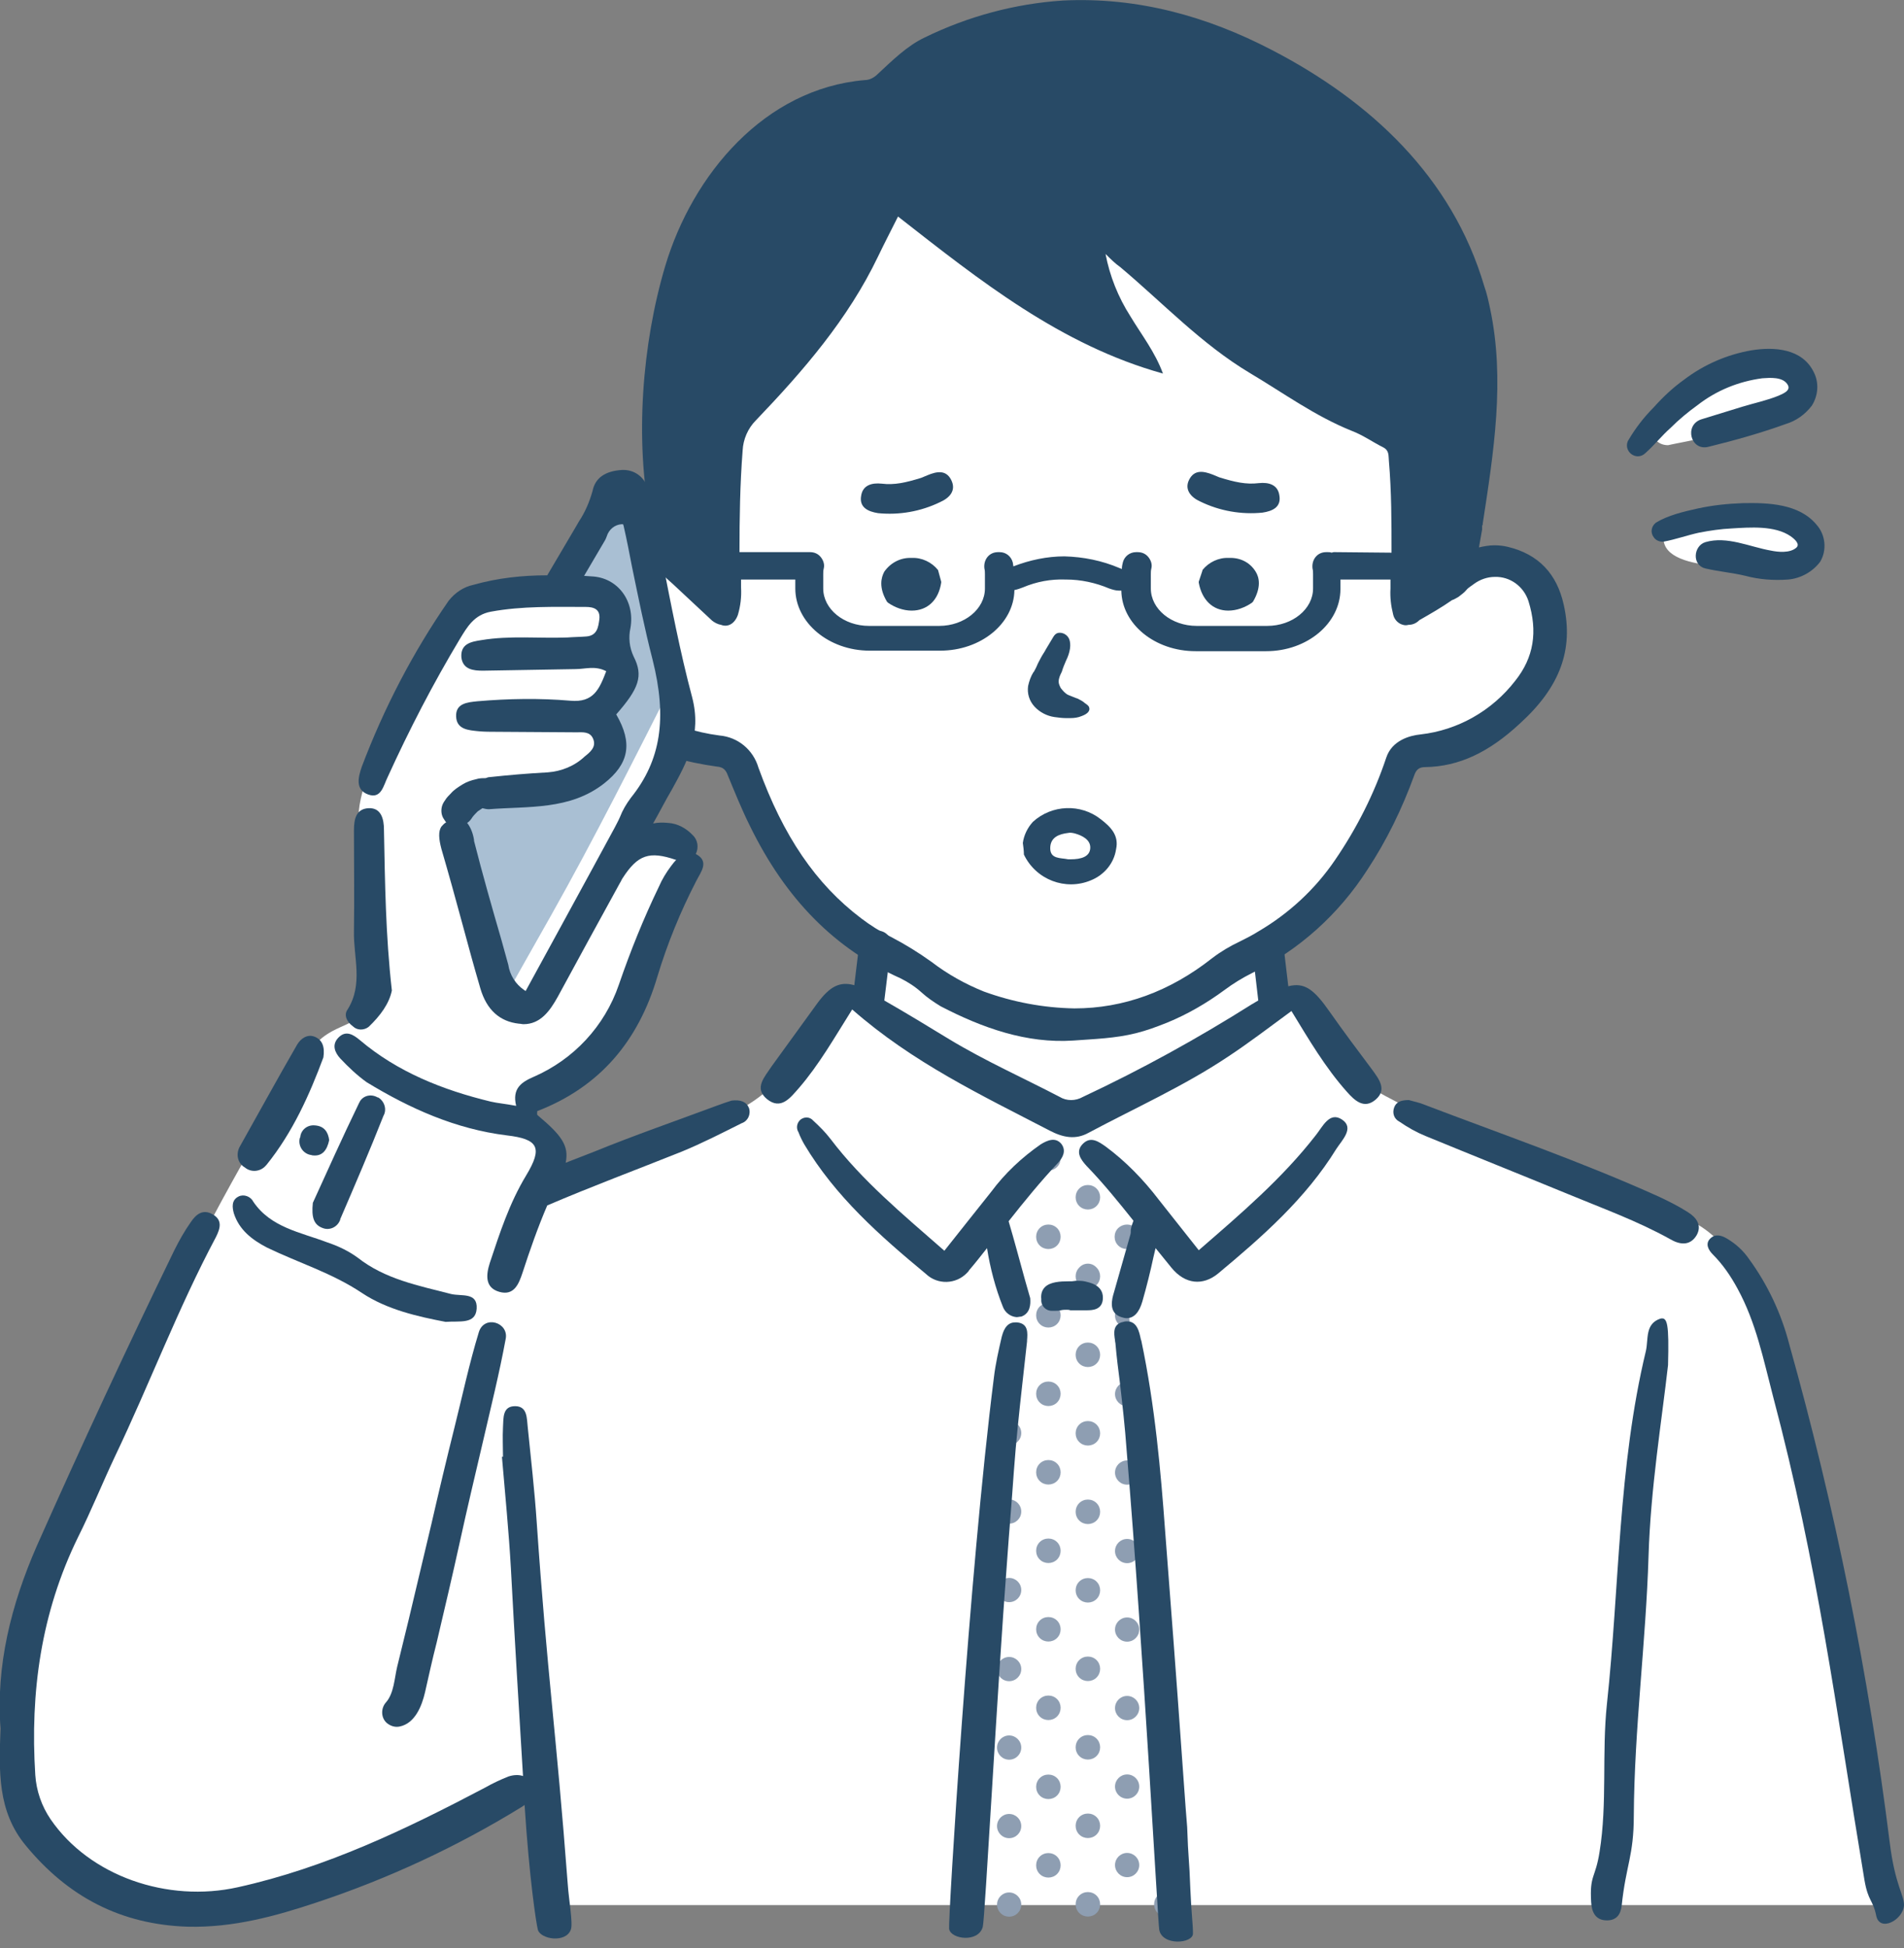 <?xml version="1.0" encoding="UTF-8"?> <svg xmlns="http://www.w3.org/2000/svg" xmlns:xlink="http://www.w3.org/1999/xlink" id="レイヤー_1" x="0px" y="0px" viewBox="0 0 361.5 369.8" style="enable-background:new 0 0 361.5 369.8;" xml:space="preserve"><rect x="0" y="0" width="361.5" height="369.8" fill="#808080" stroke="none"/><style type="text/css"> .st0{fill:#FFFFFF;} .st1{clip-path:url(#SVGID_00000041267403606026205770000015776095184960837284_);} .st2{fill:none;} .st3{fill:#8E9EB2;} .st4{fill:#A9BFD3;} .st5{fill:#284A66;}</style><g id="レイヤー_2_00000087392010950346200990000002815589585221884325_"> <g id="レイヤー_1-2"> <g> <path id="白" class="st0" d="M358.5,361.7c-7.6-46.4-8.3-74.8-26.8-119c-2.6-3.4-5.8-10.9-16.7-13c-20.8-6.3-44.8-17.3-57-24.5 l-12.3-16.8l-4.4,3.1c0.2-0.1-2.1-12-2.1-12c9.5,1.3,22.8-23.8,26-30.6c2.4-5.1,0.6-5.3,5.9-6.4c13.6-1.5,25.6-14.4,21.5-28.3 c-2-5.3,0-6-5.8-6.7s-5-1.4-9.6,1.2s-10.3,5.4-10.3,5.4l0.4-34.3L205,40l-4,5.8l9.5,15.8L173.2,37l-6.6,0.7 c0,0.7-15.2,22.8-21,30s-9.9,9.5-10.6,15.7c-0.5,8.9,5.2,24.8-9,19.2c-2.6,0-4.7-7.8-5.5-7.8c-6.6,0.2-11.1,10.8-13.3,14.4 c-0.5,7.1-15.4,1.6-18.1,5c-4.9,7-22,30.8-21,42.1c0,14.6,3.9,26.2,0,36.3c-0.6,2.1-6,2.2-8.8,6.4C38.4,230.6,19,273.2,4.6,310.1 c-8.4,34.6,2.6,53.1,41,51c14.4-1.4,45.9-17.6,56.5-21.4c0,0,1.2,4.8,3.1,21.9H358.5z M162.7,188.2c-1.1,0.5-2.3,0.3-3.2-0.4 c-5.1,8.5-9.8,17.6-18.4,22.4c-5.6,3.5-11.9,5.2-18.1,7.2c-6.5,2.2-18.3,11.4-19.7-0.7c-11.9-14,12.3-7,19-28.6 c2.6-7,5.2-14,7.6-21.1c1-3.5,2.4-6.3-2.4-6.3c-3.9,0-6.5-5.5-4.9-8.8c2.3-3.6,5-14,10.5-10.2c9.3,1.3,11.3,21.7,20.6,27.9 C157.3,173,172.8,183.2,162.7,188.2z"></path> <g> <defs> <path id="SVGID_1_" d="M199.1,219.3c-0.1,0-10,11.3-10,11.3l4.3,18.2l-1.2,18.1l-8.8,97.8c0,0,12.6,1.6,20.6,1.8 c7.5,0.2,19.5-0.9,19.6-1.4s-4.5-57.4-4.5-57.4s-4.2-48.4-4.5-54.9s-1.5-5.7,0.7-11c1.6-4,2.8-8.1,3.8-12.3l-11.5-11.6 L199.1,219.3z"></path> </defs> <clipPath id="SVGID_00000153677620142369058150000005933065405130500494_"> <use xlink:href="#SVGID_1_" style="overflow:visible;"></use> </clipPath> <g style="clip-path:url(#SVGID_00000153677620142369058150000005933065405130500494_);"> <g> <rect x="216.2" y="207.1" transform="matrix(0.707 -0.707 0.707 0.707 -85.32 218.785)" class="st2" width="10.5" height="10.5"></rect> <path class="st3" d="M223.1,210.7c0.9,0.9,0.9,2.4,0,3.3s-2.4,0.9-3.3,0c-0.9-0.9-0.9-2.4,0-3.3 C220.7,209.8,222.2,209.8,223.1,210.7C223.1,210.7,223.1,210.7,223.1,210.7z"></path> </g> <g> <rect x="223.6" y="214.6" transform="matrix(0.707 -0.707 0.707 0.707 -88.403 226.243)" class="st2" width="10.5" height="10.5"></rect> <circle class="st3" cx="228.9" cy="219.8" r="2.3"></circle> </g> <g> <rect x="201.3" y="207.1" transform="matrix(0.707 -0.707 0.707 0.707 -89.691 208.241)" class="st2" width="10.5" height="10.5"></rect> <path class="st3" d="M208.2,210.7c0.9,0.9,0.9,2.4,0,3.3s-2.4,0.9-3.3,0c-0.9-0.9-0.9-2.4,0-3.3 C205.8,209.8,207.2,209.8,208.2,210.7C208.2,210.7,208.2,210.7,208.2,210.7z"></path> </g> <g> <rect x="208.7" y="214.6" transform="matrix(0.707 -0.707 0.707 0.707 -92.77 215.705)" class="st2" width="10.5" height="10.5"></rect> <circle class="st3" cx="214" cy="219.8" r="2.3"></circle> </g> <g> <rect x="216.2" y="222" transform="matrix(0.707 -0.707 0.707 0.707 -95.865 223.155)" class="st2" width="10.5" height="10.5"></rect> <path class="st3" d="M223.1,225.6c0.9,0.9,0.9,2.4,0,3.3s-2.4,0.9-3.3,0c-0.9-0.9-0.9-2.4,0-3.3 C220.7,224.7,222.2,224.7,223.1,225.6z"></path> </g> <g> <rect x="223.6" y="229.5" transform="matrix(0.707 -0.707 0.707 0.707 -98.948 230.613)" class="st2" width="10.5" height="10.5"></rect> <path class="st3" d="M230.6,233.1c0.9,0.9,0.9,2.4,0,3.3s-2.4,0.9-3.3,0c-0.9-0.9-0.9-2.4,0-3.3 C228.2,232.2,229.6,232.2,230.6,233.1z"></path> </g> <g> <rect x="186.4" y="207.1" transform="matrix(0.707 -0.707 0.707 0.707 -94.05 197.701)" class="st2" width="10.5" height="10.5"></rect> <circle class="st3" cx="191.6" cy="212.4" r="2.3"></circle> </g> <g> <rect x="193.8" y="214.6" transform="matrix(0.707 -0.707 0.707 0.707 -97.141 205.161)" class="st2" width="10.5" height="10.5"></rect> <path class="st3" d="M200.7,218.2c0.9,0.9,0.9,2.4,0,3.3s-2.4,0.9-3.3,0c-0.9-0.9-0.9-2.4,0-3.3 C198.3,217.3,199.8,217.3,200.7,218.2z"></path> </g> <g> <rect x="201.3" y="222" transform="matrix(0.707 -0.707 0.707 0.707 -100.235 212.611)" class="st2" width="10.5" height="10.5"></rect> <path class="st3" d="M208.2,225.6c0.9,0.9,0.9,2.4,0,3.3s-2.4,0.9-3.3,0c-0.9-0.9-0.9-2.4,0-3.3 C205.8,224.7,207.3,224.7,208.2,225.6z"></path> </g> <g> <rect x="208.7" y="229.5" transform="matrix(0.707 -0.707 0.707 0.707 -103.318 220.068)" class="st2" width="10.5" height="10.5"></rect> <path class="st3" d="M215.6,233.1c0.9,0.9,0.9,2.4,0,3.3s-2.4,0.9-3.3,0c-0.9-0.9-0.9-2.4,0-3.3 C213.3,232.2,214.7,232.2,215.6,233.1z"></path> </g> <g> <rect x="216.2" y="236.9" transform="matrix(0.707 -0.707 0.707 0.707 -106.409 227.525)" class="st2" width="10.5" height="10.5"></rect> <path class="st3" d="M223.1,240.6c0.9,0.9,0.9,2.4,0,3.3s-2.4,0.9-3.3,0c-0.9-0.9-0.9-2.4,0-3.3 C220.7,239.6,222.2,239.6,223.1,240.6z"></path> </g> <g> <rect x="223.6" y="244.4" transform="matrix(0.707 -0.707 0.707 0.707 -109.492 234.982)" class="st2" width="10.5" height="10.5"></rect> <circle class="st3" cx="228.9" cy="249.7" r="2.3"></circle> </g> <g> <rect x="178.9" y="214.6" transform="matrix(0.707 -0.707 0.707 0.707 -101.51 194.617)" class="st2" width="10.5" height="10.5"></rect> <circle class="st3" cx="184.2" cy="219.8" r="2.3"></circle> </g> <g> <rect x="186.3" y="222" transform="matrix(0.707 -0.707 0.707 0.707 -104.598 202.064)" class="st2" width="10.5" height="10.5"></rect> <circle class="st3" cx="191.6" cy="227.3" r="2.3"></circle> </g> <g> <rect x="193.8" y="229.5" transform="matrix(0.707 -0.707 0.707 0.707 -107.678 209.528)" class="st2" width="10.5" height="10.5"></rect> <path class="st3" d="M200.7,233.1c0.9,0.9,0.9,2.4,0,3.3s-2.4,0.9-3.3,0c-0.9-0.9-0.9-2.4,0-3.3 C198.3,232.2,199.8,232.2,200.7,233.1z"></path> </g> <g> <rect x="201.3" y="236.9" transform="matrix(0.707 -0.707 0.707 0.707 -110.772 216.978)" class="st2" width="10.5" height="10.5"></rect> <path class="st3" d="M208.2,240.6c0.9,0.9,0.9,2.4,0,3.3s-2.4,0.9-3.3,0c-0.9-0.9-0.9-2.4,0-3.3 C205.8,239.6,207.3,239.6,208.2,240.6z"></path> </g> <g> <rect x="208.7" y="244.4" transform="matrix(0.707 -0.707 0.707 0.707 -113.855 224.435)" class="st2" width="10.5" height="10.5"></rect> <circle class="st3" cx="214" cy="249.7" r="2.3"></circle> </g> <g> <rect x="216.2" y="251.8" transform="matrix(0.707 -0.707 0.707 0.707 -116.949 231.885)" class="st2" width="10.5" height="10.5"></rect> <path class="st3" d="M223.1,255.5c0.9,0.9,0.9,2.4,0,3.3s-2.4,0.9-3.3,0c-0.9-0.9-0.9-2.4,0-3.3 C220.7,254.6,222.2,254.6,223.1,255.5z"></path> </g> <g> <rect x="223.6" y="259.3" transform="matrix(0.707 -0.707 0.707 0.707 -120.029 239.35)" class="st2" width="10.5" height="10.5"></rect> <circle class="st3" cx="228.9" cy="264.6" r="2.3"></circle> </g> <g> <rect x="171.4" y="222" transform="matrix(0.707 -0.707 0.707 0.707 -108.965 191.527)" class="st2" width="10.5" height="10.5"></rect> <circle class="st3" cx="176.7" cy="227.3" r="2.3"></circle> </g> <g> <rect x="178.9" y="229.5" transform="matrix(0.707 -0.707 0.707 0.707 -112.048 198.984)" class="st2" width="10.5" height="10.5"></rect> <path class="st3" d="M185.8,233.1c0.9,0.9,0.9,2.4,0,3.3s-2.4,0.9-3.3,0c-0.9-0.9-0.9-2.4,0-3.3 C183.4,232.2,184.9,232.2,185.8,233.1z"></path> </g> <g> <rect x="186.3" y="236.9" transform="matrix(0.707 -0.707 0.707 0.707 -115.142 206.434)" class="st2" width="10.5" height="10.5"></rect> <circle class="st3" cx="191.6" cy="242.2" r="2.3"></circle> </g> <g> <rect x="193.8" y="244.4" transform="matrix(0.707 -0.707 0.707 0.707 -118.225 213.891)" class="st2" width="10.5" height="10.5"></rect> <path class="st3" d="M200.7,248c0.9,0.9,0.9,2.4,0,3.3s-2.4,0.9-3.3,0c-0.9-0.9-0.9-2.4,0-3.3 C198.3,247.1,199.8,247.1,200.7,248z"></path> </g> <g> <rect x="201.3" y="251.8" transform="matrix(0.707 -0.707 0.707 0.707 -121.316 221.348)" class="st2" width="10.5" height="10.5"></rect> <path class="st3" d="M208.2,255.5c0.9,0.9,0.9,2.4,0,3.3s-2.4,0.9-3.3,0c-0.9-0.9-0.9-2.4,0-3.3 C205.8,254.6,207.3,254.6,208.2,255.5z"></path> </g> <g> <rect x="208.7" y="259.3" transform="matrix(0.707 -0.707 0.707 0.707 -124.399 228.805)" class="st2" width="10.5" height="10.5"></rect> <circle class="st3" cx="214" cy="264.6" r="2.3"></circle> </g> <g> <rect x="216.2" y="266.8" transform="matrix(0.707 -0.707 0.707 0.707 -127.493 236.255)" class="st2" width="10.5" height="10.5"></rect> <path class="st3" d="M223.1,270.4c0.9,0.9,0.9,2.4,0,3.3s-2.4,0.9-3.3,0c-0.9-0.9-0.9-2.4,0-3.3 C220.7,269.5,222.2,269.5,223.1,270.4z"></path> </g> <g> <rect x="223.6" y="274.2" transform="matrix(0.707 -0.707 0.707 0.707 -130.576 243.713)" class="st2" width="10.5" height="10.5"></rect> <circle class="st3" cx="228.9" cy="279.5" r="2.3"></circle> </g> <g> <rect x="171.4" y="236.9" transform="matrix(0.707 -0.707 0.707 0.707 -119.512 195.89)" class="st2" width="10.5" height="10.5"></rect> <circle class="st3" cx="176.7" cy="242.2" r="2.3"></circle> </g> <g> <rect x="178.9" y="244.4" transform="matrix(0.707 -0.707 0.707 0.707 -122.592 203.354)" class="st2" width="10.5" height="10.5"></rect> <circle class="st3" cx="184.2" cy="249.7" r="2.3"></circle> </g> <g> <rect x="186.4" y="251.8" transform="matrix(0.707 -0.707 0.707 0.707 -125.686 210.804)" class="st2" width="10.5" height="10.5"></rect> <circle class="st3" cx="191.6" cy="257.1" r="2.3"></circle> </g> <g> <rect x="193.8" y="259.3" transform="matrix(0.707 -0.707 0.707 0.707 -128.769 218.261)" class="st2" width="10.5" height="10.5"></rect> <path class="st3" d="M200.7,262.9c0.9,0.9,0.9,2.4,0,3.3s-2.4,0.9-3.3,0c-0.9-0.9-0.9-2.4,0-3.3 C198.3,262,199.8,262,200.7,262.9z"></path> </g> <g> <rect x="201.3" y="266.7" transform="matrix(0.707 -0.707 0.707 0.707 -131.856 225.708)" class="st2" width="10.5" height="10.5"></rect> <path class="st3" d="M208.2,270.4c0.9,0.9,0.9,2.4,0,3.3s-2.4,0.9-3.3,0c-0.9-0.9-0.9-2.4,0-3.3 C205.8,269.5,207.3,269.5,208.2,270.4z"></path> </g> <g> <rect x="208.7" y="274.2" transform="matrix(0.707 -0.707 0.707 0.707 -134.943 233.175)" class="st2" width="10.5" height="10.5"></rect> <circle class="st3" cx="214" cy="279.5" r="2.3"></circle> </g> <g> <rect x="216.2" y="281.7" transform="matrix(0.707 -0.707 0.707 0.707 -138.03 240.622)" class="st2" width="10.5" height="10.5"></rect> <path class="st3" d="M223.1,285.3c0.9,0.9,0.9,2.4,0,3.3s-2.4,0.9-3.3,0c-0.9-0.9-0.9-2.4,0-3.3 C220.7,284.4,222.2,284.4,223.1,285.3z"></path> </g> <g> <rect x="223.6" y="289.1" transform="matrix(0.707 -0.707 0.707 0.707 -141.117 248.075)" class="st2" width="10.5" height="10.5"></rect> <circle class="st3" cx="228.9" cy="294.4" r="2.3"></circle> </g> <g> <rect x="171.4" y="251.8" transform="matrix(0.707 -0.707 0.707 0.707 -130.049 200.257)" class="st2" width="10.5" height="10.5"></rect> <circle class="st3" cx="176.7" cy="257.1" r="2.3"></circle> </g> <g> <rect x="178.9" y="259.3" transform="matrix(0.707 -0.707 0.707 0.707 -133.139 207.717)" class="st2" width="10.5" height="10.5"></rect> <circle class="st3" cx="184.2" cy="264.6" r="2.3"></circle> </g> <g> <rect x="186.4" y="266.8" transform="matrix(0.707 -0.707 0.707 0.707 -136.223 215.171)" class="st2" width="10.5" height="10.5"></rect> <circle class="st3" cx="191.6" cy="272" r="2.3"></circle> </g> <g> <rect x="193.8" y="274.2" transform="matrix(0.707 -0.707 0.707 0.707 -139.313 222.631)" class="st2" width="10.5" height="10.5"></rect> <path class="st3" d="M200.7,277.8c0.9,0.9,0.9,2.4,0,3.3s-2.4,0.9-3.3,0c-0.9-0.9-0.9-2.4,0-3.3 C198.3,276.9,199.8,276.9,200.7,277.8z"></path> </g> <g> <rect x="201.3" y="281.7" transform="matrix(0.707 -0.707 0.707 0.707 -142.4 230.078)" class="st2" width="10.5" height="10.5"></rect> <path class="st3" d="M208.2,285.3c0.9,0.9,0.9,2.4,0,3.3s-2.4,0.9-3.3,0c-0.9-0.9-0.9-2.4,0-3.3 C205.8,284.4,207.3,284.4,208.2,285.3z"></path> </g> <g> <rect x="208.7" y="289.1" transform="matrix(0.707 -0.707 0.707 0.707 -145.487 237.531)" class="st2" width="10.5" height="10.5"></rect> <circle class="st3" cx="214" cy="294.4" r="2.3"></circle> </g> <g> <rect x="216.2" y="296.6" transform="matrix(0.707 -0.707 0.707 0.707 -148.577 244.985)" class="st2" width="10.5" height="10.5"></rect> <path class="st3" d="M223.1,300.2c0.9,0.9,0.9,2.4,0,3.3s-2.4,0.9-3.3,0c-0.9-0.9-0.9-2.4,0-3.3 C220.7,299.3,222.2,299.3,223.1,300.2z"></path> </g> <g> <rect x="223.6" y="304" transform="matrix(0.707 -0.707 0.707 0.707 -151.654 252.442)" class="st2" width="10.5" height="10.5"></rect> <circle class="st3" cx="228.9" cy="309.3" r="2.3"></circle> </g> <g> <rect x="171.4" y="266.8" transform="matrix(0.707 -0.707 0.707 0.707 -140.593 204.627)" class="st2" width="10.5" height="10.5"></rect> <circle class="st3" cx="176.7" cy="272" r="2.3"></circle> </g> <g> <rect x="178.9" y="274.2" transform="matrix(0.707 -0.707 0.707 0.707 -143.683 212.087)" class="st2" width="10.5" height="10.5"></rect> <circle class="st3" cx="184.2" cy="279.5" r="2.3"></circle> </g> <g> <rect x="186.3" y="281.7" transform="matrix(0.707 -0.707 0.707 0.707 -146.77 219.534)" class="st2" width="10.5" height="10.5"></rect> <circle class="st3" cx="191.6" cy="286.9" r="2.3"></circle> </g> <g> <rect x="193.8" y="289.1" transform="matrix(0.707 -0.707 0.707 0.707 -149.847 226.991)" class="st2" width="10.5" height="10.5"></rect> <path class="st3" d="M200.7,292.7c0.9,0.9,0.9,2.4,0,3.3s-2.4,0.9-3.3,0c-0.9-0.9-0.9-2.4,0-3.3 C198.3,291.8,199.8,291.8,200.7,292.7z"></path> </g> <g> <rect x="201.3" y="296.6" transform="matrix(0.707 -0.707 0.707 0.707 -152.944 234.448)" class="st2" width="10.5" height="10.5"></rect> <path class="st3" d="M208.2,300.2c0.9,0.9,0.9,2.4,0,3.3s-2.4,0.9-3.3,0c-0.9-0.9-0.9-2.4,0-3.3 C205.8,299.3,207.3,299.3,208.2,300.2z"></path> </g> <g> <rect x="208.7" y="304" transform="matrix(0.707 -0.707 0.707 0.707 -156.024 241.898)" class="st2" width="10.5" height="10.5"></rect> <circle class="st3" cx="214" cy="309.3" r="2.3"></circle> </g> <g> <rect x="216.2" y="311.5" transform="matrix(0.707 -0.707 0.707 0.707 -159.121 249.355)" class="st2" width="10.5" height="10.5"></rect> <path class="st3" d="M223.1,315.1c0.9,0.9,0.9,2.4,0,3.3s-2.4,0.9-3.3,0c-0.9-0.9-0.9-2.4,0-3.3 C220.7,314.2,222.2,314.2,223.1,315.1z"></path> </g> <g> <rect x="223.6" y="318.9" transform="matrix(0.707 -0.707 0.707 0.707 -162.199 256.812)" class="st2" width="10.5" height="10.5"></rect> <circle class="st3" cx="228.9" cy="324.2" r="2.3"></circle> </g> <g> <rect x="171.4" y="281.7" transform="matrix(0.707 -0.707 0.707 0.707 -151.13 208.994)" class="st2" width="10.5" height="10.5"></rect> <circle class="st3" cx="176.7" cy="286.9" r="2.3"></circle> </g> <g> <rect x="178.9" y="289.1" transform="matrix(0.707 -0.707 0.707 0.707 -154.217 216.447)" class="st2" width="10.5" height="10.5"></rect> <circle class="st3" cx="184.2" cy="294.4" r="2.3"></circle> </g> <g> <rect x="186.3" y="296.6" transform="matrix(0.707 -0.707 0.707 0.707 -157.314 223.904)" class="st2" width="10.5" height="10.5"></rect> <circle class="st3" cx="191.6" cy="301.8" r="2.3"></circle> </g> <g> <rect x="193.8" y="304" transform="matrix(0.707 -0.707 0.707 0.707 -160.394 231.354)" class="st2" width="10.5" height="10.5"></rect> <path class="st3" d="M200.7,307.6c0.9,0.9,0.9,2.4,0,3.3s-2.4,0.9-3.3,0c-0.9-0.9-0.9-2.4,0-3.3 C198.3,306.7,199.8,306.7,200.7,307.6z"></path> </g> <g> <rect x="201.3" y="311.5" transform="matrix(0.707 -0.707 0.707 0.707 -163.489 238.818)" class="st2" width="10.5" height="10.5"></rect> <path class="st3" d="M208.2,315.1c0.9,0.9,0.9,2.4,0,3.3s-2.4,0.9-3.3,0c-0.9-0.9-0.9-2.4,0-3.3 C205.8,314.2,207.3,314.2,208.2,315.1z"></path> </g> <g> <rect x="208.7" y="318.9" transform="matrix(0.707 -0.707 0.707 0.707 -166.569 246.268)" class="st2" width="10.5" height="10.5"></rect> <circle class="st3" cx="214" cy="324.2" r="2.3"></circle> </g> <g> <rect x="216.2" y="326.4" transform="matrix(0.707 -0.707 0.707 0.707 -169.666 253.725)" class="st2" width="10.5" height="10.5"></rect> <path class="st3" d="M223.1,330c0.9,0.9,0.9,2.4,0,3.3s-2.4,0.9-3.3,0c-0.9-0.9-0.9-2.4,0-3.3 C220.7,329.1,222.2,329.1,223.1,330z"></path> </g> <g> <rect x="223.6" y="333.8" transform="matrix(0.707 -0.707 0.707 0.707 -172.746 261.175)" class="st2" width="10.5" height="10.5"></rect> <circle class="st3" cx="228.9" cy="339.1" r="2.3"></circle> </g> <g> <rect x="171.4" y="296.6" transform="matrix(0.707 -0.707 0.707 0.707 -161.677 213.357)" class="st2" width="10.5" height="10.5"></rect> <circle class="st3" cx="176.7" cy="301.8" r="2.3"></circle> </g> <g> <rect x="178.9" y="304" transform="matrix(0.707 -0.707 0.707 0.707 -164.762 220.817)" class="st2" width="10.5" height="10.5"></rect> <circle class="st3" cx="184.2" cy="309.3" r="2.3"></circle> </g> <g> <rect x="186.4" y="311.5" transform="matrix(0.707 -0.707 0.707 0.707 -167.851 228.271)" class="st2" width="10.5" height="10.5"></rect> <circle class="st3" cx="191.6" cy="316.8" r="2.3"></circle> </g> <g> <rect x="193.8" y="318.9" transform="matrix(0.707 -0.707 0.707 0.707 -170.931 235.721)" class="st2" width="10.5" height="10.5"></rect> <path class="st3" d="M200.7,322.5c0.9,0.9,0.9,2.4,0,3.3s-2.4,0.9-3.3,0c-0.9-0.9-0.9-2.4,0-3.3 C198.3,321.6,199.8,321.6,200.7,322.5z"></path> </g> <g> <rect x="201.3" y="326.4" transform="matrix(0.707 -0.707 0.707 0.707 -174.029 243.178)" class="st2" width="10.5" height="10.5"></rect> <path class="st3" d="M208.2,330c0.9,0.9,0.9,2.4,0,3.3s-2.4,0.9-3.3,0c-0.9-0.9-0.9-2.4,0-3.3 C205.8,329.1,207.3,329.1,208.2,330z"></path> </g> <g> <rect x="208.7" y="333.8" transform="matrix(0.707 -0.707 0.707 0.707 -177.113 250.638)" class="st2" width="10.5" height="10.5"></rect> <circle class="st3" cx="214" cy="339.1" r="2.3"></circle> </g> <g> <rect x="216.2" y="341.3" transform="matrix(0.707 -0.707 0.707 0.707 -180.203 258.092)" class="st2" width="10.5" height="10.5"></rect> <path class="st3" d="M223.1,344.9c0.9,0.9,0.9,2.4,0,3.3s-2.4,0.9-3.3,0c-0.9-0.9-0.9-2.4,0-3.3 C220.7,344,222.2,344,223.1,344.9z"></path> </g> <g> <rect x="223.6" y="348.8" transform="matrix(0.707 -0.707 0.707 0.707 -183.29 265.545)" class="st2" width="10.5" height="10.5"></rect> <circle class="st3" cx="228.9" cy="354" r="2.3"></circle> </g> <g> <rect x="171.4" y="311.5" transform="matrix(0.707 -0.707 0.707 0.707 -172.221 217.727)" class="st2" width="10.5" height="10.5"></rect> <circle class="st3" cx="176.7" cy="316.8" r="2.3"></circle> </g> <g> <rect x="178.9" y="318.9" transform="matrix(0.707 -0.707 0.707 0.707 -175.302 225.177)" class="st2" width="10.5" height="10.5"></rect> <circle class="st3" cx="184.2" cy="324.2" r="2.3"></circle> </g> <g> <rect x="186.4" y="326.4" transform="matrix(0.707 -0.707 0.707 0.707 -178.396 232.641)" class="st2" width="10.5" height="10.5"></rect> <circle class="st3" cx="191.6" cy="331.7" r="2.3"></circle> </g> <g> <rect x="193.8" y="333.8" transform="matrix(0.707 -0.707 0.707 0.707 -181.476 240.091)" class="st2" width="10.5" height="10.5"></rect> <path class="st3" d="M200.7,337.5c0.9,0.9,0.9,2.4,0,3.3s-2.4,0.9-3.3,0c-0.9-0.9-0.9-2.4,0-3.3 C198.3,336.6,199.8,336.6,200.7,337.5z"></path> </g> <g> <rect x="201.3" y="341.3" transform="matrix(0.707 -0.707 0.707 0.707 -184.573 247.548)" class="st2" width="10.5" height="10.5"></rect> <path class="st3" d="M208.2,344.9c0.9,0.9,0.9,2.4,0,3.3s-2.4,0.9-3.3,0c-0.9-0.9-0.9-2.4,0-3.3 C205.8,344,207.3,344,208.2,344.9z"></path> </g> <g> <rect x="208.7" y="348.7" transform="matrix(0.707 -0.707 0.707 0.707 -187.653 254.998)" class="st2" width="10.5" height="10.5"></rect> <circle class="st3" cx="214" cy="354" r="2.3"></circle> </g> <g> <rect x="216.2" y="356.2" transform="matrix(0.707 -0.707 0.707 0.707 -190.747 262.462)" class="st2" width="10.5" height="10.5"></rect> <path class="st3" d="M223.1,359.8c0.9,0.9,0.9,2.4,0,3.3s-2.4,0.9-3.3,0c-0.9-0.9-0.9-2.4,0-3.3 C220.7,358.9,222.2,358.9,223.1,359.8z"></path> </g> <g> <rect x="223.6" y="363.7" transform="matrix(0.707 -0.707 0.707 0.707 -193.827 269.913)" class="st2" width="10.5" height="10.5"></rect> <circle class="st3" cx="228.9" cy="368.9" r="2.3"></circle> </g> <g> <rect x="171.4" y="326.4" transform="matrix(0.707 -0.707 0.707 0.707 -182.766 222.097)" class="st2" width="10.5" height="10.5"></rect> <circle class="st3" cx="176.7" cy="331.7" r="2.3"></circle> </g> <g> <rect x="178.9" y="333.8" transform="matrix(0.707 -0.707 0.707 0.707 -185.846 229.547)" class="st2" width="10.5" height="10.5"></rect> <circle class="st3" cx="184.2" cy="339.1" r="2.3"></circle> </g> <g> <rect x="186.4" y="341.3" transform="matrix(0.707 -0.707 0.707 0.707 -188.933 237.008)" class="st2" width="10.5" height="10.5"></rect> <circle class="st3" cx="191.6" cy="346.6" r="2.3"></circle> </g> <g> <rect x="193.8" y="348.7" transform="matrix(0.707 -0.707 0.707 0.707 -192.02 244.461)" class="st2" width="10.5" height="10.5"></rect> <path class="st3" d="M200.7,352.4c0.9,0.9,0.9,2.4,0,3.3s-2.4,0.9-3.3,0c-0.9-0.9-0.9-2.4,0-3.3 C198.3,351.5,199.8,351.5,200.7,352.4z"></path> </g> <g> <rect x="201.3" y="356.2" transform="matrix(0.707 -0.707 0.707 0.707 -195.117 251.918)" class="st2" width="10.5" height="10.5"></rect> <path class="st3" d="M208.2,359.8c0.9,0.9,0.9,2.4,0,3.3s-2.4,0.9-3.3,0c-0.9-0.9-0.9-2.4,0-3.3 C205.8,358.9,207.3,358.9,208.2,359.8z"></path> </g> <g> <rect x="208.7" y="363.7" transform="matrix(0.707 -0.707 0.707 0.707 -198.197 259.368)" class="st2" width="10.5" height="10.5"></rect> <circle class="st3" cx="214" cy="368.9" r="2.3"></circle> </g> <g> <rect x="216.2" y="371.1" transform="matrix(0.707 -0.707 0.707 0.707 -201.294 266.825)" class="st2" width="10.5" height="10.5"></rect> <path class="st3" d="M223.1,374.7c0.9,0.9,0.9,2.4,0,3.3s-2.4,0.9-3.3,0c-0.9-0.9-0.9-2.4,0-3.3 C220.7,373.8,222.2,373.8,223.1,374.7z"></path> </g> <g> <rect x="223.6" y="378.6" transform="matrix(0.707 -0.707 0.707 0.707 -204.371 274.283)" class="st2" width="10.5" height="10.5"></rect> <circle class="st3" cx="228.9" cy="383.8" r="2.3"></circle> </g> <g> <rect x="171.4" y="341.3" transform="matrix(0.707 -0.707 0.707 0.707 -193.303 226.464)" class="st2" width="10.5" height="10.5"></rect> <circle class="st3" cx="176.7" cy="346.6" r="2.3"></circle> </g> <g> <rect x="178.9" y="348.8" transform="matrix(0.707 -0.707 0.707 0.707 -196.39 233.917)" class="st2" width="10.5" height="10.5"></rect> <circle class="st3" cx="184.2" cy="354" r="2.3"></circle> </g> <g> <rect x="186.4" y="356.2" transform="matrix(0.707 -0.707 0.707 0.707 -199.48 241.371)" class="st2" width="10.5" height="10.5"></rect> <circle class="st3" cx="191.6" cy="361.5" r="2.3"></circle> </g> <g> <rect x="193.8" y="363.7" transform="matrix(0.707 -0.707 0.707 0.707 -202.567 248.824)" class="st2" width="10.5" height="10.5"></rect> <path class="st3" d="M200.7,367.3c0.9,0.9,0.9,2.4,0,3.3s-2.4,0.9-3.3,0c-0.9-0.9-0.9-2.4,0-3.3 C198.3,366.4,199.8,366.4,200.7,367.3z"></path> </g> <g> <rect x="201.3" y="371.1" transform="matrix(0.707 -0.707 0.707 0.707 -205.661 256.288)" class="st2" width="10.5" height="10.5"></rect> <path class="st3" d="M208.2,374.7c0.9,0.9,0.9,2.4,0,3.3s-2.4,0.9-3.3,0c-0.9-0.9-0.9-2.4,0-3.3 C205.8,373.8,207.3,373.8,208.2,374.7z"></path> </g> <g> <rect x="208.7" y="378.6" transform="matrix(0.707 -0.707 0.707 0.707 -208.734 263.735)" class="st2" width="10.5" height="10.5"></rect> <circle class="st3" cx="214" cy="383.8" r="2.3"></circle> </g> <g> <rect x="216.2" y="386" transform="matrix(0.707 -0.707 0.707 0.707 -211.838 271.195)" class="st2" width="10.5" height="10.5"></rect> <path class="st3" d="M223.1,389.6c0.9,0.9,0.9,2.4,0,3.3s-2.4,0.9-3.3,0c-0.9-0.9-0.9-2.4,0-3.3 C220.7,388.7,222.2,388.7,223.1,389.6z"></path> </g> <g> <rect x="171.4" y="356.2" transform="matrix(0.707 -0.707 0.707 0.707 -203.847 230.834)" class="st2" width="10.5" height="10.5"></rect> <circle class="st3" cx="176.7" cy="361.5" r="2.3"></circle> </g> <g> <rect x="178.9" y="363.7" transform="matrix(0.707 -0.707 0.707 0.707 -206.934 238.287)" class="st2" width="10.5" height="10.5"></rect> <circle class="st3" cx="184.2" cy="368.9" r="2.3"></circle> </g> <g> <rect x="186.4" y="371.1" transform="matrix(0.707 -0.707 0.707 0.707 -210.024 245.741)" class="st2" width="10.5" height="10.5"></rect> <circle class="st3" cx="191.6" cy="376.4" r="2.3"></circle> </g> <g> <rect x="193.8" y="378.6" transform="matrix(0.707 -0.707 0.707 0.707 -213.104 253.191)" class="st2" width="10.5" height="10.5"></rect> <path class="st3" d="M200.7,382.2c0.9,0.9,0.9,2.4,0,3.3s-2.4,0.9-3.3,0c-0.9-0.9-0.9-2.4,0-3.3 C198.3,381.3,199.8,381.3,200.7,382.2z"></path> </g> <g> <rect x="201.3" y="386" transform="matrix(0.707 -0.707 0.707 0.707 -216.201 260.648)" class="st2" width="10.5" height="10.5"></rect> <path class="st3" d="M208.2,389.6c0.9,0.9,0.9,2.4,0,3.3s-2.4,0.9-3.3,0c-0.9-0.9-0.9-2.4,0-3.3 C205.8,388.7,207.3,388.7,208.2,389.6z"></path> </g> <g> <rect x="171.4" y="371.1" transform="matrix(0.707 -0.707 0.707 0.707 -214.394 235.197)" class="st2" width="10.5" height="10.5"></rect> <circle class="st3" cx="176.7" cy="376.4" r="2.3"></circle> </g> <g> <rect x="178.9" y="378.6" transform="matrix(0.707 -0.707 0.707 0.707 -217.474 242.647)" class="st2" width="10.5" height="10.5"></rect> <circle class="st3" cx="184.2" cy="383.8" r="2.3"></circle> </g> <g> <rect x="186.4" y="386" transform="matrix(0.707 -0.707 0.707 0.707 -220.568 250.111)" class="st2" width="10.5" height="10.5"></rect> <circle class="st3" cx="191.6" cy="391.3" r="2.3"></circle> </g> </g> </g> <path class="st4" d="M119.7,94.8c-5.5,5.1-10.5,10.9-14.7,17.1c5.5,0,10.3,1.5,11.6,8.1c0.6,3,1.7,6.4,0.7,9.4 c-0.3,1-2.7,3.3-2.7,3.5c-0.2,1.1,1,3.2,1.2,4.4c0.8,7.4-6.8,12.1-13,13.9c-3.5,1-10.8-0.2-13.4,2c-1.5,1.2-2.4,3.7-2.9,6.4 c3.3,9.4,6.6,18.8,10.3,28c2.6-4.6,5.2-9.2,7.8-13.8c8.4-14.9,16-30.1,23.7-45.3C125.4,117.3,123.5,105.7,119.7,94.8z"></path> <path class="st5" d="M145.6,208.6c2.7,2.2,4.5-0.3,6.1-2.1c3.8-4.4,6.7-9.5,10.1-14.9c11.5,10.1,24.6,16.3,37.5,23 c2.5,1.3,4.9,1.8,7.4,0.4c8.8-4.7,18-8.8,26.4-14.4c4.1-2.7,8-5.7,12.1-8.7c3.3,5.4,6.4,10.7,10.5,15.3c1.5,1.7,3.3,3.4,5.5,1.5 s0.6-3.9-0.7-5.7c-2.7-3.6-5.4-7.2-8-10.9c-3-4.3-4.8-5.7-7.9-4.9c-0.3-2.5-0.6-5-0.9-7.6c-0.4-3.8-6.4-3.9-6,0 c0.4,3.4,0.8,6.9,1.2,10.3c-0.4,0.2-0.8,0.5-1.2,0.7c-10.3,6.5-21,12.4-32.1,17.6c-1.4,0.8-3.1,0.8-4.4,0 c-6.9-3.6-14.1-6.8-20.9-10.9c-4.1-2.5-8.2-5-12.4-7.4c0.4-3.5,0.9-6.9,1.2-10.4c0.4-3.9-5.6-3.8-6,0c-0.3,2.5-0.6,5-0.9,7.5 c-2.8-0.8-4.7,0.3-7,3.4c-2.9,4-5.8,8-8.7,12C145.2,204.4,143.1,206.5,145.6,208.6z"></path> <path class="st5" d="M197.6,217.2c-3.6,2.5-6.8,5.5-9.4,9c-2.9,3.6-5.7,7.2-8.9,11.2c-8-7-15.6-13.3-21.6-21.2 c-1-1.3-2.1-2.4-3.3-3.5c-0.6-0.7-1.6-0.8-2.4-0.2c-0.7,0.6-0.9,1.6-0.4,2.4c0.3,0.8,0.7,1.6,1.1,2.3 c5.9,9.9,14.4,17.4,23.1,24.6c2.2,2.1,5.7,2,7.8-0.2c0.2-0.2,0.3-0.3,0.4-0.5c1.2-1.4,2.3-2.8,3.4-4.2c0.6,3.8,1.6,7.6,3,11.1 c0.4,1.1,1.4,1.9,2.6,2c0.3,0,0.6-0.1,0.9-0.1c1.7-0.6,1.8-2.3,1.7-3.5l0,0l-1-3.5c-1-3.6-2-7.4-3.1-11.1l0,0 c3-3.8,6.1-7.6,9.4-11.1c0.9-1,1.6-2.3,0.6-3.6C200.4,215.8,198.9,216.4,197.6,217.2z"></path> <path class="st5" d="M265.7,212.9c1.6,1.1,3.2,2,4.9,2.7c9,3.7,18,7.3,27,11c6.5,2.7,13.2,5.1,19.5,8.6c1.7,1,3.7,1.4,5-0.7 c1.1-1.9,0-3.4-1.6-4.4c-1.7-1.1-3.5-2-5.4-2.9c-14.8-6.7-30.2-12-45.4-17.8c-0.7-0.2-1.5-0.4-2.2-0.6c-1.4,0-2.4,0.3-2.8,1.4 C264.3,211.3,264.7,212.4,265.7,212.9z"></path> <path class="st5" d="M214.6,234.4c-1,3.6-2.1,7.3-3.1,10.9c-0.4,1.3-1.1,3.9,1.4,4.7c0.3,0.1,0.7,0.2,1,0.2c1.4,0,2.4-1.1,3-3.2 c0.8-2.8,1.5-5.6,2.1-8.4l0.4-1.7c1,1.2,2,2.5,3,3.7c2.6,3.2,6,3.5,8.9,1.1c8.4-7,16.6-14.2,22.4-23.6c1.1-1.7,3.5-4,1.1-5.6 s-3.7,1.4-5,3c-6.3,8.1-14,14.7-22.2,21.8c-2.8-3.5-5.2-6.6-7.6-9.6c-2.9-3.8-6.3-7.3-10.1-10.1c-1.3-0.9-2.8-2-4.3-0.5 s-0.4,3,0.7,4.2c3.2,3.3,6.1,6.9,8.9,10.4c-0.2,0.5-0.4,1.1-0.5,1.7C214.7,233.8,214.7,234.1,214.6,234.4z"></path> <path class="st5" d="M203.5,243.2h-0.6c-1.6,0-3.5,0.1-4.5,1.1c-0.6,0.6-0.8,1.4-0.7,2.3c-0.1,1.2,0.8,2.2,2,2.2 c0.2,0,0.3,0,0.5,0c0.4,0,0.8,0,1.2-0.1s0.8-0.1,1.1-0.1c0.2,0,0.5,0,0.7,0.1h3.1c1,0,3.1,0,3.1-2.4c0-2.5-2.7-2.9-3.5-3.1 c-0.5-0.1-1.1-0.1-1.6-0.1L203.5,243.2z"></path> <path class="st5" d="M89.6,155.1L89.6,155.1c-0.1,0.1-0.2,0.2-0.2,0.3l-0.2,0.3L89.6,155.1z"></path> <path class="st5" d="M69.6,205.4c8.2,5,16.9,8.9,26.6,10.1c6,0.7,6.9,2.3,3.7,7.6s-5,10.9-6.9,16.6c-0.7,2.2-1,4.7,1.8,5.5 s3.7-1.5,4.4-3.6c1.4-4.3,2.9-8.6,4.7-12.8c8.4-3.6,17-6.8,25.5-10.2c3.9-1.6,7.6-3.5,11.4-5.4c1.2-0.4,1.8-1.7,1.4-2.9 c-0.5-1.2-1.6-1.6-3.3-1.4c-0.7,0.2-1.8,0.6-2.9,1c-7.8,2.9-15.6,5.6-23.2,8.7c-1.8,0.7-3.6,1.4-5.4,2.1c0.7-3.3-0.9-5.3-5.3-9 c-0.2-0.1-0.1-0.5-0.1-0.8c11.9-4.6,19.2-13.3,22.8-25.5c1.9-6.3,4.4-12.4,7.4-18.2c0.8-1.6,2.5-3.6,0.1-5l-0.2-0.1 c0.6-1.2,0.4-2.7-0.6-3.6c-1.2-1.3-2.9-2.2-4.6-2.3c-1-0.1-2-0.1-2.9,0.1c1.2-2.1,2.3-4.3,3.6-6.5c2.8-5.1,5.7-10.3,3.8-17.5 c-2.3-8.6-4-17.6-5.7-26.2c-0.8-4.2-1.7-8.6-2.6-12.8c-0.3-2.3-2.3-4.1-4.7-4.1h-0.3c-3.2,0.2-5.1,1.5-5.6,4 c-0.6,2.1-1.4,4-2.6,5.8l-0.4,0.7c-1.9,3.2-3.7,6.3-5.6,9.5c-4.7,0-9.4,0.5-14,1.8c-1.9,0.4-3.5,1.5-4.7,3 c-6.8,9.8-12.3,20.4-16.5,31.5c-0.7,2-1.3,4.4,1.2,5.3s2.9-1.7,3.7-3.3c4.1-9,8.6-17.7,13.7-26.2c1.4-2.3,2.7-4.6,5.9-5.2 c6-1.1,12-0.9,18-0.9c1.5,0,2.8,0.4,2.6,2.3c-0.2,1.5-0.4,3.1-2.4,3.3c-1.2,0.1-2.4,0.1-3.7,0.2c-5.4,0.2-10.9-0.4-16.3,0.5 c-2,0.3-4,0.7-3.8,3.3c0.3,2.3,2.3,2.5,4.1,2.5c5.9-0.1,11.7-0.2,17.6-0.3c1.8,0,3.7-0.7,5.8,0.4c-1.3,3.4-2.4,6-6.8,5.6 c-5.9-0.5-11.7-0.4-17.6,0.1c-2,0.2-4.2,0.4-4.1,2.9s2.4,2.6,4.3,2.8c1.1,0.1,2.2,0.1,3.3,0.1l15.2,0.1c1.2,0,2.6-0.2,3.2,1.2 c0.7,1.6-0.6,2.6-1.6,3.4c-1.9,1.8-4.4,2.8-7,3c-3.7,0.2-7.3,0.5-11,0.9c-0.3,0-0.5,0.1-0.8,0.2c-0.6,0-1.2,0-1.8,0.2 c-0.9,0.2-1.8,0.5-2.6,1c-0.8,0.5-1.6,1-2.2,1.7c-0.4,0.4-0.8,0.8-1.1,1.3c-0.3,0.4-0.5,0.8-0.6,1.2c-0.2,0.8-0.1,1.7,0.4,2.4 c0.1,0.2,0.3,0.4,0.4,0.6c-0.4,0.2-0.6,0.5-0.9,0.8c-0.6,0.9-0.5,2.3,0,4.2c1.4,4.8,2.7,9.5,4,14.3c1.1,4.1,2.2,8.1,3.4,12.2 s3.7,6.3,7.3,6.7c0.3,0,0.6,0.1,0.9,0.1l0,0c3.2,0,5-2.5,6.5-5.2c3.7-6.8,7.5-13.8,11.8-21.6c0.2-0.3,0.3-0.6,0.5-0.9 c2.9-4.5,5.1-5.2,10.1-3.5h0.1c-0.4,0.4-0.7,0.8-1,1.2c-0.9,1.2-1.7,2.5-2.3,3.9c-2.9,6-5.4,12.2-7.6,18.6 c-2.7,7.9-8.6,14.2-16.2,17.5c-2.3,1-4.1,2.2-3.3,5.5c-2.1-0.4-3.5-0.5-4.8-0.8c-9.1-2.2-17.7-5.6-24.9-11.7 c-1.2-1-2.6-1.9-4-0.5s-0.7,2.9,0.3,4C66.2,202.6,67.8,204.1,69.6,205.4z M99.8,188.1l-0.3-0.2c-1.6-1.1-2.7-2.8-3-4.8l-1.3-4.7 c-1.8-6.2-3.6-12.5-5.2-18.8v-0.2c-0.2-1.2-0.6-2.3-1.3-3.2c0.3-0.2,0.6-0.5,0.8-0.8c0.1-0.1,0.1-0.2,0.2-0.3l0,0v-0.1v0.1 c0.3-0.4,0.7-0.8,1-1.1c0.3-0.2,0.6-0.4,0.9-0.6c0.4,0.1,0.8,0.2,1.2,0.2c7.5-0.6,15.4,0.2,21.9-4.9c4.7-3.7,5.5-7.6,2.3-13.1 c4.3-4.9,5.2-7.3,3.3-11c-0.8-1.7-1-3.6-0.6-5.4c0.9-5.1-2.4-9.6-7.4-9.8l-1.4-0.1l4-6.8c0.1-0.2,0.2-0.4,0.3-0.7 c0.4-1.3,1.5-2.2,2.8-2.3h0.3l0.1,0.3c0.6,2.6,1.1,5.2,1.6,7.8c1.2,5.8,2.4,11.8,3.9,17.6c2.8,11.1,1.6,19.1-4.1,26.2 c-0.9,1.2-1.6,2.4-2.1,3.7c-0.3,0.7-0.7,1.4-1,2C112.6,164.7,99.8,188.1,99.8,188.1z"></path> <path class="st5" d="M50.7,236.8c6,2.9,12.3,4.8,18,8.6c4.8,3.2,10.7,4.5,15.9,5.5c2.7-0.2,5.7,0.5,5.9-2.5 c0.2-3.2-2.9-2.3-4.9-2.8c-6.2-1.6-12.5-2.8-17.7-6.9c-1.8-1.3-3.7-2.2-5.8-2.9c-5-1.9-10.7-2.8-14-7.7c-0.5-1-1.8-1.5-2.8-1 c-1.4,0.7-1.2,2.1-0.9,3.2C45.4,233.4,47.8,235.3,50.7,236.8z"></path> <path class="st5" d="M67,194.8c0.8,0.8,2.1,0.8,3,0.1c2.2-2.1,3.9-4.4,4.4-6.9c-1.2-10.6-1.3-20.5-1.5-30.5c0-2-0.5-4.2-2.9-4.1 s-2.8,2.1-2.8,4.2c0,6.4,0.1,12.8,0,19.2c-0.1,4.9,1.8,10-1.2,14.8C65.2,192.7,65.9,194,67,194.8z"></path> <path class="st5" d="M46.5,221.6c1.2,1,3,0.8,4-0.4c0,0,0.1-0.1,0.1-0.1c5-6.2,8.2-13.4,10.8-20.4c0.3-2-0.2-3.3-1.6-3.9 s-2.7,0.3-3.4,1.5c-3.7,6.4-7.2,12.8-10.8,19.2C44.7,219,45.1,220.8,46.5,221.6z"></path> <path class="st5" d="M68.2,209.3c-3.2,6.6-6.2,13.3-8.8,19c-0.3,2.8,0.2,4.2,1.9,4.8c1.3,0.5,2.8-0.2,3.3-1.6c0,0,0-0.1,0-0.1 c2.8-6.5,5.6-13,8.2-19.6c0.7-1.2,0.2-2.8-1-3.5c0,0-0.1,0-0.1,0c-1.2-0.7-2.7-0.4-3.4,0.8C68.3,209.1,68.3,209.2,68.2,209.3z"></path> <path class="st5" d="M56.9,216.1c-0.3,1.4,0.6,2.8,2,3.1c0.2,0,0.3,0.1,0.5,0.1c1.8,0.2,2.7-1,3.1-2.9c-0.2-1.5-0.9-2.7-2.8-2.8 c-1.4-0.1-2.6,0.9-2.7,2.3C56.9,216,56.9,216,56.9,216.1z"></path> <path class="st5" d="M90.9,252.9c-1.8,5.9-3.1,12-4.6,18s-3,12.3-4.4,18.4l-4.3,18.1l-2.2,9c-0.5,2.1-0.6,5-2.1,6.7 c-1,1.1-1,2.9,0.1,3.9c0.7,0.6,1.6,0.9,2.5,0.7c2.9-0.6,4.2-3.9,4.8-6.5c0.7-3.1,1.4-6.3,2.2-9.4c1.5-6.4,3-12.7,4.4-19.1 s2.9-12.7,4.4-19.1c1.5-6.5,3.1-12.9,4.3-19.4C96.7,251,91.9,249.5,90.9,252.9z"></path> <path class="st5" d="M108.4,366.2c0.4-1.2-0.4-5.6-0.6-8.5c-2.2-29.1-3.9-39.7-5.9-68.8c-0.4-6-1.1-12-1.7-18c-0.2-1.6,0-4-2.4-4 s-2.2,2.2-2.3,4c-0.1,1.9,0,3.8,0,5.6h-0.2c0.6,7.1,1.3,14.1,1.7,21.2c0.7,13.1,1.5,26.3,2.3,39.4c-0.9-0.3-1.9-0.2-2.8,0.1 c-1.5,0.6-3,1.3-4.4,2.1c-15,7.9-30.2,15.2-46.9,18.9c-13.4,3-28.2-2.1-35.6-12.9c-1.7-2.5-2.7-5.4-2.9-8.4 c-1-15.7,1.1-30.8,8.1-45.1c2.5-5,4.6-10.2,7-15.3c6.6-13.8,12-28.2,19.2-41.7c0.8-1.6,1.3-3.2-0.6-4.3s-3.2,0-4.2,1.5 c-1.2,1.7-2.2,3.5-3.1,5.3c-9,18.5-17.7,37.2-26.1,56.1c-4.9,11.2-7.8,22.8-6.9,34.7c-0.3,8.1-0.6,15.7,4.8,22.2 c8,9.7,18,15,30.8,15.4c8.6,0.2,16.6-2,24.4-4.6c13.6-4.5,26.7-10.6,38.9-18.1l0.6-0.4c0.9,14,2.2,22.4,2.5,23.6 C102.5,368.1,107.5,368.9,108.4,366.2z"></path> <path class="st5" d="M305.1,364.5c1.8,0,2.6-1.1,2.8-2.8c0.8-7.7,2.3-9.4,2.3-17.1c0.1-16.5,2.3-32.9,2.8-49.3 c0.4-12.9,2.5-25.6,3.7-36.2c0.2-7.8-0.1-9.2-1.5-8.8c-2.9,1-2.2,3.9-2.7,6.1c-5.3,22-5,44.7-7.4,67c-1,9.4,0.1,18.8-1.4,28.1 c-0.8,5.1-1.9,4.3-1.6,9.5C302.2,362.9,302.9,364.5,305.1,364.5z"></path> <path class="st5" d="M361.5,361.6c0-2-1.7-3.8-2.7-11.8c-4-32-10.4-63.7-19.1-94.7c-1.5-5.8-4.1-11.3-7.6-16.1 c-1.1-1.6-2.5-2.9-4.2-3.9c-1-0.6-2.2-1-3.2,0s-0.3,2.2,0.5,3c1.9,1.9,3.4,4.1,4.7,6.5c3.5,6.4,4.9,13.4,6.7,20.3 c8.6,32.4,11.9,59,17.4,92c0.7,4,1.6,3.7,2.2,6.6C356.8,366.9,361.4,364.4,361.5,361.6z"></path> <path class="st5" d="M186.6,365.7c0.4-1.5,2.7-44.6,4.6-69.3c0.4-5.7,0.9-11.4,1.3-17.2c0.4-5.5,1-11.1,1.6-16.5 c0.3-2.7,0.6-5.4,0.9-8.1v-0.2c0.1-1.3,0.3-3.2-1.9-3.4h-0.4c-1.8,0-2.3,2-2.5,2.7c-0.6,2.6-1.2,5.2-1.5,7.8 c-4.7,37.1-8.7,103-8.5,104.6C180.5,368.1,185.8,368.8,186.6,365.7z"></path> <path class="st5" d="M226.5,367c0-1.9-0.3-3.7-0.5-8.5c-0.2-5.7-0.4-5.6-0.6-11.7c-0.4-4.7-0.7-9.7-1.1-14.9 c-0.9-12.8-2-27.2-3.1-41.5c-0.8-10.9-1.9-23.6-4.5-35.9l-0.1-0.3c-0.3-1.4-0.7-3.4-2.6-3.4c-0.2,0-0.4,0-0.7,0.1 c-2.1,0.4-1.8,2.2-1.6,3.5c0,0.3,0.1,0.5,0.1,0.8c0.2,2.3,0.5,4.7,0.8,7c0.5,4.3,1,8.7,1.3,13c3.3,39.6,5.9,89.2,6.2,91.1 C220.7,369.4,226.5,368.9,226.5,367z"></path> <g> <path class="st5" d="M296.9,114.8c-1.3-5.9-4.8-9.6-10.6-11c-0.8-0.2-1.7-0.3-2.6-0.3c-1,0-2,0.2-2.9,0.4 c0.2-1.1,0.4-2.3,0.6-3.4c0-0.1,0-0.1,0-0.2c0-0.1,0-0.2,0-0.3s0-0.3,0.1-0.4s0-0.1,0-0.1c2.1-13.7,4.3-27.4,1.4-41 c-0.3-1.4-0.6-2.8-1.1-4.2c-6.1-20.7-21.6-35.1-40.3-44.8C229.2,3.1,216-0.6,201.8,0.1c-9.1,0.6-18,3-26.2,7 c-3.4,1.6-6.2,4.4-9,7c-0.6,0.6-1.5,1.1-2.4,1.1c-19,1.6-32.7,17.9-37.9,35.3c-4.4,14.8-5.8,33-2.8,48.2c0.1,1,0.2,1.9,0.4,2.8 c0.2,1.4,0.5,2.8,1,4.2c0,0.3-0.1,0.6-0.1,0.9c0,1.9,1.6,3,2.9,4.2l7.5,7c0.5,0.4,1.1,0.7,1.7,0.8c1.3,0.5,2.6-0.2,3.2-1.9 c0.5-1.7,0.7-3.4,0.6-5.2c0-0.5,0-1,0-1.5h10.3v1.7c0,6.5,6.4,11.8,14.1,11.8h13.4c7.7,0,14-5.1,14.1-11.5 c0.5-0.1,1.1-0.3,1.6-0.5c2.6-1.1,5.3-1.6,8.1-1.5h0.1c2.8,0,5.6,0.6,8.2,1.7c0.6,0.2,1.2,0.4,1.8,0.4c0.2,0,0.3,0,0.5,0 c0.1,6.4,6.4,11.5,14.1,11.5h13.4c7.8,0,14.1-5.3,14.1-11.8V110h9.5c0,0.6,0,1.1,0,1.7c-0.1,1.7,0.1,3.3,0.5,4.9 c0.2,1,1,1.8,1.9,2c0.3,0.1,0.7,0.1,1,0c0.8,0,1.5-0.3,2.1-0.9c2.1-1.2,4.2-2.4,6.2-3.8c0.4-0.1,0.8-0.4,1.2-0.6 c0.5-0.4,1.1-0.8,1.5-1.3s1-0.8,1.5-1.2c1.1-0.8,2.5-1.3,3.9-1.3c2.9-0.1,5.5,1.8,6.4,4.6c1.8,5.8,1,10.7-2.5,15.1 c-4.4,5.7-10.9,9.4-18,10.2c-2,0.2-5.4,1.1-6.5,4.4c-2.3,6.9-5.6,13.4-9.7,19.4c-3.8,5.6-8.8,10.2-14.6,13.6 c-1.1,0.7-2.3,1.3-3.5,1.9c-1.9,0.9-3.6,1.9-5.3,3.2c-8,6.3-16.8,9.5-26.1,9.5c-5.9-0.1-11.7-1.2-17.2-3.2 c-3.5-1.4-6.9-3.3-9.9-5.6c-2.5-1.8-5.1-3.4-7.8-4.8c-2-1-3.9-2.2-5.6-3.5c-8.6-6.5-14.8-15.6-19.5-28.6c-1-3.4-3.9-5.8-7.4-6.1 c-2.3-0.3-4.5-0.8-6.7-1.5c0,1.7-1,2.7-1.6,4.5c-0.1,0.3-0.7,0.8-0.8,1.1c2.8,0.8,5.7,1.4,8.6,1.8c1.2,0.1,1.7,0.6,2.1,1.7 c1.2,2.9,2.6,6.4,4.2,9.6c6.8,13.9,16.1,23.3,28.6,28.9c1.4,0.7,2.8,1.6,4,2.7c1.1,1,2.3,1.8,3.6,2.6c7.9,4.1,16.3,7.1,25.2,6.5 c4-0.3,7.9-0.4,11.9-1.4c2-0.5,3.9-1.2,5.9-2c3.9-1.6,7.5-3.7,10.9-6.2c1.6-1.2,3.4-2.3,5.2-3.2c9-4.4,16.5-11.2,21.9-19.6 c3.7-5.6,6.6-11.6,8.9-17.9c0.4-1.2,1-1.6,2.1-1.6c6.4-0.1,12.1-2.8,18-8.3C296.2,130.4,298.8,123.3,296.9,114.8z M253.6,104.8 h-0.4l-0.4,0.1c-0.2-0.1-0.5-0.1-0.7-0.1h-0.3c-0.8,0-1.5,0.3-2,0.9c-0.5,0.6-0.7,1.4-0.6,2.2c0.1,0.4,0.1,0.7,0.1,1.1v2.7 c0,3.9-3.9,7.1-8.7,7.1h-13.4c-4.8,0-8.7-3.2-8.7-7.1V109c0-0.4,0-0.7,0.1-1.1c0.2-0.8-0.1-1.6-0.6-2.2c-0.5-0.6-1.2-0.9-2-0.9 h-0.3c-1.2,0-2.2,0.8-2.5,1.9c-0.1,0.4-0.2,0.8-0.2,1.3l-0.5-0.2c-3.3-1.4-6.8-2.1-10.4-2.2c-3.3,0-6.6,0.7-9.7,1.9 c0-0.2-0.1-0.5-0.1-0.7c-0.3-1.2-1.3-2-2.5-2h-0.3c-0.8,0-1.5,0.3-2,0.9c-0.5,0.6-0.7,1.4-0.6,2.2c0.1,0.4,0.1,0.7,0.1,1.1v2.7 c0,3.9-3.9,7.1-8.7,7.1h-13.3c-4.8,0-8.7-3.2-8.7-7.1V109c0-0.4,0-0.7,0.1-1.1c0.2-0.8-0.1-1.6-0.6-2.2c-0.5-0.6-1.2-0.9-2-0.9 h-0.3h-0.4h-0.4h-12.3c0-6.4,0.1-12.9,0.6-19.3c0.1-2.1,1-4.2,2.5-5.7c9-9.4,17.5-19.2,23.2-31.1c1.2-2.5,2.5-5,3.8-7.6 c15.6,12.2,30.9,24.4,50.3,29.8c-1.5-4.1-4.1-7.4-6.2-10.9c-2.3-3.6-3.9-7.6-4.7-11.8c0.9,0.9,1.8,1.8,2.8,2.5 c8.1,6.8,15.4,14.6,24.6,20.1c6.4,3.8,12.4,8.2,19.4,11c2.1,0.8,3.9,2.1,5.9,3.1c1.2,0.6,1,1.6,1.1,2.6 c0.5,5.8,0.5,11.6,0.5,17.4L253.6,104.8z"></path> <path class="st5" d="M194.4,162.2c2.3,4.8,7.9,6.9,12.7,4.9c2.5-1,4.4-3.2,4.8-5.9c0.6-2.7-1.1-4.3-2.9-5.7 c-3.8-3-9.3-2.8-12.9,0.5c-1,1.1-1.7,2.5-1.9,4C194.3,160.7,194.4,161.5,194.4,162.2z M202.8,158.1c0.4-0.1,0.9,0,1.3,0.1 c1.4,0.4,3,1.2,2.9,2.8s-1.7,2.1-3.7,2.1c-0.2,0-0.3,0-0.5,0c-1.4-0.3-3.4,0-3.4-2.1S201.1,158.3,202.8,158.1z"></path> <path class="st5" d="M202.4,125.4c0.8-1.6,1-3.1,0.6-4.1c-0.3-0.7-1-1.2-1.8-1.2c-0.8,0-1.1,0.6-1.4,1.1l-1.2,2 c-0.3,0.6-0.7,1.1-1,1.7s-0.5,0.9-0.7,1.4s-0.4,0.8-0.6,1.2l-0.1,0.1c-0.5,0.8-0.8,1.7-1,2.6c-0.2,1.4,0.2,2.8,1.2,3.9 c1,1.1,2.4,1.8,3.8,2c0.7,0.1,1.5,0.2,2.2,0.2h0.8c0.8,0,1.5-0.1,2.2-0.4c1.1-0.4,1.6-1,1.4-1.6c-0.1-0.4-0.5-0.6-0.9-0.9 l-0.1-0.1c-0.4-0.3-0.8-0.5-1.2-0.7c-0.3-0.1-0.6-0.2-0.8-0.3c-0.3-0.1-0.7-0.3-1-0.4c-0.6-0.3-1-0.8-1.4-1.3 c-0.2-0.4-0.4-0.8-0.4-1.2c0-0.7,0.3-1.3,0.6-1.9C201.8,126.8,202.1,126.1,202.4,125.4z"></path> <path class="st5" d="M233.3,105.9c-1.9-0.1-3.8,0.8-5,2.3v0.1l-0.7,2.1v0.2c0.6,3.3,2.7,5.3,5.6,5.3l0,0c1.6,0,3.2-0.6,4.5-1.5 l0.1-0.1l0.1-0.1c1.6-2.7,1.2-4.6,0.5-5.7C237.3,106.7,235.4,105.8,233.3,105.9z"></path> <path class="st5" d="M178.1,108.2c-1.2-1.5-3.1-2.4-5-2.3c-2.1-0.1-4,0.9-5.2,2.6c-0.6,1.1-1.1,3,0.5,5.7l0.1,0.1l0.1,0.1 c1.3,0.9,2.9,1.5,4.5,1.5l0,0c3,0,5.1-2,5.6-5.3v-0.2L178.1,108.2L178.1,108.2z"></path> <path class="st5" d="M176.1,90.2l-1.2,0.5c-2.9,0.9-5.1,1.4-7.5,1.1c-1.9-0.2-3.6,0.3-3.9,2.3c-0.4,2.2,1.3,3,3.2,3.3 c4,0.4,8.1-0.3,11.8-2.1c1.8-0.8,3.1-2.2,2.1-4.2S177.8,89.5,176.1,90.2z"></path> <path class="st5" d="M239,91.7c-2.4,0.3-4.6-0.2-7.5-1.1l-1.2-0.5c-1.8-0.7-3.5-1-4.5,0.9s0.3,3.4,2.1,4.2 c3.7,1.8,7.8,2.5,11.8,2.1c2-0.3,3.6-1.1,3.2-3.3C242.6,92,240.9,91.5,239,91.7z"></path> </g> <g id="冷や汗"> <g> <path class="st0" d="M339.9,70.5c-8-3.9-18,1.9-23.7,7.6c-3.9,0.6-3.4,6.4,0.5,6.4C322,83.3,348.7,79.3,339.9,70.5z"></path> <path class="st0" d="M339.6,98.6c-6.9-3-17.4-2.4-23.5,2c-2.8,8.6,17.2,6.8,22.4,7C344,107.2,344.2,100.6,339.6,98.6z"></path> </g> <g> <path class="st5" d="M344.4,70.7c-2.2-4.6-7.6-4.9-11.9-4.2c-4.6,0.8-9,2.7-12.8,5.6c-2.1,1.5-4,3.3-5.7,5.2 c-1.9,1.9-3.5,4-4.8,6.2c-0.6,0.9-0.3,2.2,0.7,2.8c0.8,0.5,1.8,0.4,2.5-0.3c1.7-1.5,3.1-3.3,4.8-4.8c1.6-1.6,3.3-3,5.1-4.3 c3.6-2.8,7.8-4.5,12.3-5.1c1.5-0.1,3.9-0.3,4.8,1.2c0.7,1.1-0.8,1.7-1.7,2.1c-2.2,0.9-4.6,1.4-6.9,2.1 c-2.6,0.8-5.2,1.6-7.8,2.4c-3.3,1.1-2,6.1,1.4,5.2c4.9-1.2,9.9-2.6,14.6-4.3c2-0.6,3.7-1.8,5-3.5 C345.2,75.1,345.4,72.7,344.4,70.7z"></path> <path class="st5" d="M344.9,99.6c-3.3-4-9.2-4.2-14-4.1c-2.9,0.1-5.7,0.4-8.5,1c-2.7,0.6-5.7,1.3-8,2.7 c-0.9,0.7-1.1,1.9-0.4,2.8c0.4,0.6,1.2,0.9,1.9,0.8c2.2-0.4,4.4-1.2,6.7-1.7c2.1-0.4,4.1-0.7,6.2-0.8c3.4-0.2,8.2-0.6,11.2,1.5 c0.7,0.5,1.9,1.5,1,2.2c-1.2,1-3.4,0.8-4.8,0.5c-4-0.7-8.3-2.8-12.4-1.6c-2.3,0.7-2.6,4.4,0,5s5.1,0.8,7.6,1.4 c2.6,0.7,5.4,0.9,8.1,0.7c2.4-0.2,4.7-1.5,6.1-3.4C346.9,104.4,346.6,101.5,344.9,99.6z"></path> </g> </g> </g> </g></g></svg> 